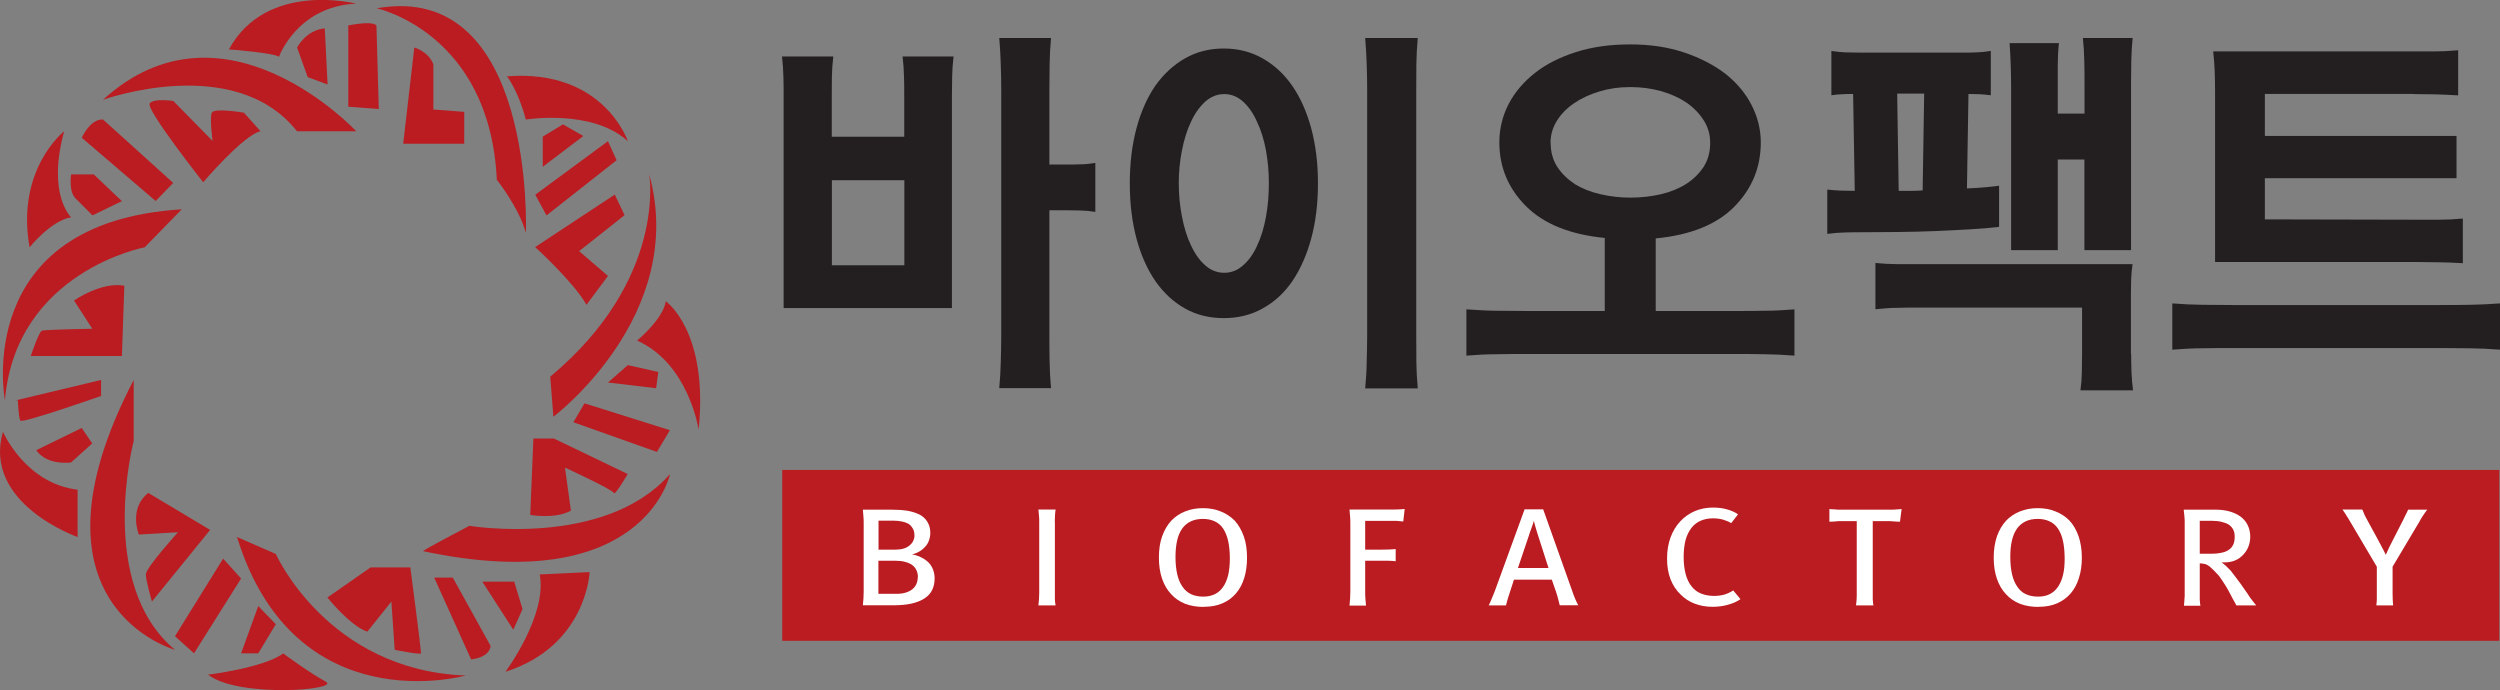 <?xml version="1.0" encoding="UTF-8"?>
<svg id="Layer_2" data-name="Layer 2" xmlns="http://www.w3.org/2000/svg" viewBox="0 0 213.91 59.04">
  <rect x="0" y="0" width="213.91" height="59.04" fill="#808080" stroke="none"/>
  <defs>
    <style>
      .cls-1 {
        fill: #fff;
      }

      .cls-1, .cls-2, .cls-3 {
        stroke-width: 0px;
      }

      .cls-2 {
        fill: #231f20;
      }

      .cls-3 {
        fill: #ba1c21;
      }
    </style>
  </defs>
  <g id="Layer_1-2" data-name="Layer 1">
    <g>
      <rect class="cls-3" x="66.93" y="40.21" width="146.92" height="14.62"/>
      <g>
        <path class="cls-2" d="M81.47,26.36h-14.42V8.25c0-.61,0-1.18-.02-1.71-.01-.53-.05-1.11-.12-1.71h4.39c-.07.6-.11,1.18-.12,1.71,0,.54-.01,1.11-.01,1.71v3.45h6.2v-3.45c0-.61,0-1.18-.02-1.71-.01-.53-.05-1.11-.12-1.71h4.36c-.07.6-.11,1.18-.12,1.71-.01.54-.02,1.11-.02,1.71v18.11ZM77.38,22.7v-7.28h-6.2v7.28h6.2ZM89.79,14.08h1.38c.4,0,.83,0,1.27-.02.45,0,.87-.05,1.28-.12v4.19c-.4-.07-.83-.11-1.29-.12-.46-.01-.88-.02-1.26-.02h-1.38v10.73c0,.76,0,1.51.02,2.26.01.75.05,1.5.12,2.23h-4.43c.07-.74.11-1.48.13-2.23.02-.75.04-1.5.04-2.26V7.74c0-.74-.01-1.48-.04-2.23-.02-.75-.07-1.5-.13-2.26h4.43c-.07.76-.11,1.51-.12,2.26-.01.75-.02,1.49-.02,2.23v6.34Z"/>
        <path class="cls-2" d="M96.67,15.69c0-1.72.19-3.29.57-4.71.38-1.42.92-2.63,1.61-3.64.72-1.01,1.57-1.79,2.55-2.35.98-.56,2.09-.84,3.32-.84s2.34.29,3.34.86c1,.57,1.84,1.36,2.53,2.36.69,1.01,1.23,2.22,1.61,3.64.38,1.42.57,2.98.57,4.68s-.19,3.29-.57,4.69c-.38,1.41-.92,2.63-1.61,3.66-.69,1.01-1.54,1.79-2.53,2.34-.99.56-2.11.84-3.34.84s-2.34-.27-3.32-.82c-.98-.55-1.83-1.33-2.55-2.36-.69-1.01-1.23-2.22-1.61-3.64-.38-1.42-.57-2.99-.57-4.71ZM100.86,15.66c0,.98.09,1.94.27,2.86.18.93.43,1.75.77,2.47.33.71.74,1.29,1.22,1.71.48.43,1.02.64,1.63.64s1.14-.21,1.62-.64c.48-.42.88-.98,1.19-1.67.34-.72.59-1.54.76-2.47.17-.93.25-1.89.25-2.9s-.09-1.89-.25-2.8c-.17-.91-.42-1.72-.76-2.43-.31-.71-.71-1.29-1.19-1.73-.48-.43-1.02-.65-1.62-.65s-1.15.22-1.63.65c-.48.44-.89,1.01-1.22,1.73-.34.72-.59,1.53-.77,2.45-.18.91-.27,1.84-.27,2.78ZM121.18,28.74c0,.76,0,1.51.01,2.26.01.75.05,1.5.12,2.23h-4.5c.07-.74.12-1.48.13-2.23.02-.75.04-1.5.04-2.26V7.74c0-.74-.01-1.48-.04-2.23-.02-.75-.07-1.5-.13-2.26h4.5c-.07.76-.11,1.51-.12,2.26,0,.75-.01,1.49-.01,2.23v20.99Z"/>
        <path class="cls-2" d="M137.31,26.59v-6.23c-2.97-.29-5.22-1.2-6.74-2.72-1.52-1.52-2.28-3.34-2.28-5.46,0-1.16.27-2.26.79-3.27.53-1.02,1.28-1.9,2.26-2.67.96-.76,2.14-1.35,3.52-1.79,1.39-.44,2.93-.65,4.63-.65s3.24.23,4.61.69c1.37.46,2.55,1.07,3.54,1.83.96.76,1.71,1.65,2.23,2.67.52,1.01.79,2.09.79,3.2,0,2.12-.75,3.95-2.25,5.48-1.5,1.53-3.74,2.44-6.74,2.73v6.21h6.74c.87,0,1.73,0,2.57-.02.84,0,1.69-.05,2.56-.12v3.96c-.87-.07-1.72-.11-2.56-.12-.84-.02-1.7-.02-2.57-.02h-17.81c-.87,0-1.73,0-2.56.02-.84,0-1.7.05-2.57.12v-3.96c.87.06,1.73.11,2.57.12.84.01,1.69.02,2.56.02h6.71ZM132.68,12.2c0,.81.19,1.5.57,2.08.38.58.89,1.07,1.51,1.48.62.38,1.35.67,2.18.86.83.19,1.68.29,2.55.29.92,0,1.79-.1,2.62-.29.82-.19,1.55-.49,2.18-.89.62-.4,1.12-.9,1.49-1.47.37-.58.55-1.26.55-2.05,0-.69-.18-1.33-.55-1.91-.37-.58-.85-1.08-1.46-1.51-.62-.42-1.35-.75-2.18-.99-.83-.23-1.71-.35-2.65-.35s-1.79.12-2.62.37c-.83.25-1.55.58-2.18,1.01-.63.43-1.12.93-1.48,1.51-.36.58-.54,1.21-.54,1.88Z"/>
        <path class="cls-2" d="M158.57,8.04c-.31,0-.62,0-.92.02-.3.01-.62.04-.95.09v-3.79c.42.06.82.11,1.17.12.36,0,.75.02,1.17.02h8.95c.4,0,.78,0,1.14-.02.36-.01.76-.05,1.21-.12v3.79c-.36-.05-.69-.07-.99-.09-.3,0-.61-.02-.92-.02l-.13,8.08c.58-.02,1.11-.05,1.59-.1.48-.04.87-.09,1.16-.13v3.52c-.72.09-1.54.16-2.47.21-.93.06-1.92.1-2.97.15-1.03.04-2.08.07-3.15.08-1.07.01-2.1.02-3.09.02-.54,0-1.04,0-1.51.02-.47.01-.97.05-1.51.12v-3.79c.41.05.8.07,1.18.09.38.01.77.02,1.17.02l-.14-8.29ZM182.35,30.28c0,.51.01,1.04.03,1.58.02.54.07,1.05.13,1.54h-4.5c.07-.47.11-.98.12-1.54.01-.56.02-1.09.02-1.58v-3.96h-13.99c-.67,0-1.29,0-1.84.02-.56,0-1.17.05-1.85.12v-3.96c.67.07,1.29.1,1.85.1h20.15c-.07.44-.1.87-.12,1.29-.01.41-.02.83-.02,1.26v5.13ZM162.33,8.01l.13,8.32h1.16c.28,0,.57-.01.89-.04l.13-8.28h-2.31ZM176.08,9.72h2.28v-2.51c0-.67,0-1.33-.02-1.98-.01-.65-.05-1.31-.12-1.98h4.26c-.07.67-.1,1.33-.12,1.98-.01.65-.02,1.31-.02,1.98v14.19h-3.99v-7.75h-2.28v7.75h-3.99V7.65c0-.67-.01-1.33-.03-1.98-.02-.65-.06-1.31-.1-1.98h4.22c-.07.67-.1,1.33-.1,1.98v4.06Z"/>
        <path class="cls-2" d="M208.78,29.78h-17.78c-.87,0-1.72,0-2.56.02-.84,0-1.7.05-2.57.12v-3.96c.87.07,1.73.11,2.57.12.84,0,1.69.02,2.56.02h17.78c.87,0,1.73,0,2.56-.02.84-.02,1.7-.05,2.57-.12v3.96c-.87-.07-1.73-.11-2.57-.12-.84-.01-1.69-.02-2.56-.02ZM206.53,8.04h-12.74v3.59h16.4v3.62h-16.4v3.52l13.15.03h1.74c.62,0,1.31-.03,2.05-.1v3.82c-.74-.04-1.42-.07-2.05-.08-.63,0-1.21-.02-1.74-.02h-17.41V7.85c0-.56-.01-1.13-.03-1.71-.02-.58-.07-1.16-.13-1.74h18.91c.63,0,1.31-.03,2.05-.1v3.86c-.74-.05-1.42-.07-2.05-.09-.62,0-1.21-.02-1.74-.02Z"/>
      </g>
      <g>
        <path class="cls-3" d="M19.6,4.23s3.8.28,4.27.63c0,0,1.54-4.31,6.6-4.55,0,0-7.67-1.97-10.88,3.91Z"/>
        <path class="cls-3" d="M32.22.71s9.69,2.05,10.29,14.67c0,0,1.89,2.37,2.49,4.55,0,0,.83-21.62-12.77-19.22Z"/>
        <path class="cls-3" d="M35.46,4.07s1.19.32,1.62,1.43v3.87l2.64.2v2.73h-5.22l.95-8.23Z"/>
        <path class="cls-3" d="M29.8,2.18s2.02-.44,2.41,0l.2,7.15-2.61-.2V2.18Z"/>
        <path class="cls-3" d="M25.42,4.07s.75-1.5,2.37-1.64l.24,4.8-1.7-.63-.91-2.53Z"/>
        <path class="cls-3" d="M25.42,11.23h5.06S19.17-.91,8.81,8.54c0,0,11.26-4.07,16.6,2.69Z"/>
        <path class="cls-3" d="M7,11.78s.71-1.61,1.81-1.56l6.01,5.43-1.5,1.55-6.33-5.42Z"/>
        <path class="cls-3" d="M5.49,11.23s-4.15,3.24-2.96,9.93c0,0,1.83-2.29,3.56-2.57,0,0-2.09-1.9-.6-7.36Z"/>
        <path class="cls-3" d="M6.09,14.91s-.24,1.43.36,2.05l1.46,1.47,2.52-1.22-2.41-2.29h-1.93Z"/>
        <path class="cls-3" d="M17.39,15.59s3.43-4.03,4.9-4.36l-1.42-1.59s-2.53-.43-2.74,0c-.21.42.06,2.42.06,2.42l-3.36-3.42s-1.65-.26-2.02.21c-.37.48,4.58,6.75,4.58,6.75Z"/>
        <path class="cls-3" d="M15.55,17.91l-3.17,3.25S1.36,23.23.42,34.25c0,0-2.9-15.23,15.13-16.34Z"/>
        <path class="cls-3" d="M10.64,24.45l-.21,6.01H2.63s.69-2.06.95-2.16c.26-.11,4.32-.17,4.32-.17l-1.57-2.42s2.37-1.64,4.32-1.26Z"/>
        <path class="cls-3" d="M1.53,34.25s.05,1.48.21,1.74c.16.26,6.91-2.11,6.91-2.11v-1.37l-7.33,1.75"/>
        <path class="cls-3" d="M3.1,38.52l3.89-1.9.9,1.32-1.81,1.63s-2.03.31-2.98-1.05Z"/>
        <path class="cls-3" d="M.25,36.94s1.91,4.43,6.39,4.96v4.05S-1.51,43.1.25,36.94Z"/>
        <path class="cls-3" d="M11.44,32.51v5.22s-3.22,12.23,3.53,17.87c0,0-13.6-3.74-3.53-23.09Z"/>
        <path class="cls-3" d="M12.69,42.18l5.29,3.16-4.98,6.13s-.52-1.77-.52-2.33,2.75-3.6,2.75-3.6l-3.35.2s-.9-2.21.8-3.56Z"/>
        <polygon class="cls-3" points="14.97 54.44 16.6 55.9 20.63 49.5 19.09 47.8 14.97 54.44"/>
        <path class="cls-3" d="M17.8,57.73s4.81-.6,6.43-1.82c0,0,2.3,1.7,3.64,2.41,1.35.71-7.44,1.43-10.07-.59Z"/>
        <polygon class="cls-3" points="22.1 51.85 22.27 52.04 23.6 53.41 22.1 55.9 20.63 55.9 22.1 51.85"/>
        <path class="cls-3" d="M20.28,45.95l3.32,1.45s4.43,9.96,16.25,10.4c0,0-14.63,4.13-19.57-11.85Z"/>
        <path class="cls-3" d="M28.01,51.12s1.92,2.42,3.42,2.93l2.06-2.58.28,4.13s2.21.45,2.25.3c.04-.16-.91-7.35-.91-7.35h-3.4l-3.69,2.57Z"/>
        <path class="cls-3" d="M37.16,49.42h1.58l3.24,5.85s0,.95-1.67,1.15l-3.16-7Z"/>
        <polygon class="cls-3" points="41.27 49.77 43.92 53.88 44.71 52.12 44 49.77 41.27 49.77"/>
        <path class="cls-3" d="M46.18,49.15l4.27-.2s-.24,6.3-7.2,8.53c0,0,3.6-4.85,2.93-8.33Z"/>
        <path class="cls-3" d="M36.21,47.16c-.14-.03,3.95-2.17,3.95-2.17,0,0,11.59,1.93,17.17-4.43,0,0-2.18,10.63-21.12,6.6Z"/>
        <path class="cls-3" d="M45.38,44.06s2.14.38,3.47-.37l-.51-3.68s4.11,1.89,4.18,2.17c.08.28,1.19-1.62,1.19-1.62l-6.32-3.04h-1.75l-.27,6.53Z"/>
        <polygon class="cls-3" points="50.01 34.51 49.06 36.13 56.21 38.67 57.32 36.81 50.01 34.51"/>
        <polygon class="cls-3" points="52.02 32.73 56.14 33.22 56.33 31.83 53.72 31.24 52.02 32.73"/>
        <path class="cls-3" d="M54.51,29.14s2.22-1.82,2.46-3.36c0,0,3.67,2.53,2.81,10.99,0,0-.83-5.65-5.27-7.63Z"/>
        <path class="cls-3" d="M47.08,32.23l.27,3.43s11.52-8.68,8.2-20.75c0,0,1.56,8.96-8.47,17.32Z"/>
        <path class="cls-3" d="M45.8,21.15s3.32,3.02,4.38,4.93l1.84-2.47-2.47-2.12,3.89-3.08-.84-1.76-6.81,4.49Z"/>
        <polygon class="cls-3" points="46.76 18.43 52.76 13.71 52.02 12.08 45.8 16.66 46.76 18.43"/>
        <polygon class="cls-3" points="46.44 14.27 49.91 11.64 48.17 10.64 46.44 11.69 46.44 14.27"/>
        <path class="cls-3" d="M43.38,6.53s.97,1.23,1.61,3.7c0,0,5.69-.93,8.73,1.85,0,0-2.06-6.19-10.34-5.55Z"/>
      </g>
      <g>
        <path class="cls-1" d="M78.02,47.43c.33.06.62.16.86.29.24.13.45.28.61.45.16.18.28.38.36.61.08.22.12.46.12.72,0,.37-.07.69-.21.98s-.36.53-.64.71c-.29.2-.66.34-1.1.45-.44.1-.96.15-1.54.15h-2.65c.02-.22.04-.42.05-.58.01-.17.02-.36.02-.58v-5.83c0-.22,0-.42-.02-.58-.01-.17-.03-.38-.05-.61h2.48c.48,0,.92.03,1.32.09.4.07.75.18,1.05.33.29.15.51.36.67.62.16.26.25.57.25.93,0,.22-.03.42-.1.62-.06.2-.16.37-.29.53-.14.16-.3.31-.5.43-.2.13-.43.22-.69.28ZM78.24,45.8c0-.23-.04-.43-.14-.58-.09-.16-.21-.29-.36-.4-.17-.09-.36-.16-.57-.2-.21-.04-.45-.07-.69-.07h-1.31v2.48h1.43c.27,0,.51-.03.71-.09.2-.06.37-.15.52-.27.13-.11.24-.24.31-.39.07-.15.11-.31.11-.48ZM78.54,49.38c0-.24-.05-.44-.14-.62-.09-.18-.22-.32-.38-.44-.17-.11-.37-.19-.6-.25-.23-.06-.49-.09-.76-.09h-1.5v2.83h1.55c.29,0,.54-.03.77-.1.23-.07.42-.16.58-.29.15-.12.27-.27.35-.45.08-.18.12-.38.12-.61Z"/>
        <path class="cls-1" d="M90.26,44.64v6.09c0,.19,0,.37,0,.54,0,.17.03.34.06.53h-1.47c.02-.17.04-.35.05-.52,0-.18.02-.36.02-.55v-6.09c0-.17,0-.34-.02-.51-.01-.17-.03-.34-.05-.53h1.47c-.03.18-.04.35-.05.52-.01.17-.02.34-.02.51Z"/>
        <path class="cls-1" d="M102.99,51.93c-.59,0-1.12-.09-1.59-.27-.47-.19-.87-.46-1.2-.83-.33-.35-.59-.79-.77-1.32-.18-.52-.27-1.12-.27-1.81s.09-1.29.28-1.82c.19-.53.45-.97.78-1.33.33-.34.72-.61,1.18-.79.46-.19.97-.28,1.53-.28s1.05.09,1.52.28c.46.18.86.45,1.2.79.32.36.58.8.77,1.33.19.53.28,1.14.28,1.83,0,.65-.08,1.23-.24,1.75-.16.52-.4.96-.71,1.32-.32.37-.7.65-1.17.85-.46.2-.99.29-1.58.29ZM102.95,51.05c.38,0,.71-.07,1-.21.28-.14.52-.35.71-.63.19-.27.33-.61.43-1.01.09-.4.14-.87.14-1.4,0-.57-.05-1.08-.14-1.5-.1-.43-.24-.78-.43-1.07-.19-.28-.43-.49-.72-.62-.29-.14-.63-.21-1.02-.21s-.73.07-1.03.21c-.29.14-.54.34-.73.61-.2.28-.35.62-.44,1.03-.09.4-.14.87-.14,1.4,0,.57.05,1.06.15,1.49.1.43.25.78.45,1.06.19.29.44.5.73.64.3.14.65.21,1.04.21Z"/>
        <path class="cls-1" d="M115.47,51.8c.02-.2.04-.38.05-.58.01-.19.02-.38.02-.59v-5.83c0-.19,0-.39-.02-.59-.01-.2-.03-.41-.05-.61h3.61c.17,0,.34,0,.51-.01.16,0,.36-.02.6-.04l-.12,1.07c-.19-.02-.38-.04-.56-.05-.19,0-.36,0-.53,0h-2.17v2.46h1.44c.19,0,.37,0,.53-.01.16,0,.38-.02.64-.04v1.04c-.24-.02-.45-.04-.63-.04-.18,0-.36,0-.54,0h-1.44v2.66c0,.2,0,.4.02.6.01.2.03.39.05.58h-1.42Z"/>
        <path class="cls-1" d="M133.46,51.8c-.05-.22-.11-.44-.16-.63-.05-.2-.12-.41-.19-.62l-.33-.95h-3.24l-.31.95c-.07.21-.14.43-.2.62-.06.2-.12.41-.17.63h-1.48c.06-.12.1-.22.15-.32.04-.1.08-.19.12-.29.04-.09.08-.18.12-.29.04-.1.08-.2.13-.32l2.55-7h1.59l2.49,7c.07.21.14.41.22.59.07.18.17.39.29.62h-1.59ZM132.5,48.61l-.87-2.71c-.07-.2-.14-.43-.21-.67-.07-.24-.13-.46-.18-.66-.02.09-.05.19-.09.3-.04.11-.08.23-.12.34-.05.12-.09.24-.13.36-.04.12-.07.22-.1.31l-.92,2.72h2.63Z"/>
        <path class="cls-1" d="M148.92,51.27c-.31.21-.67.37-1.09.48-.41.12-.85.17-1.3.17-.55,0-1.06-.09-1.53-.27-.47-.18-.88-.45-1.22-.8-.36-.35-.64-.77-.84-1.28-.2-.51-.3-1.1-.3-1.77s.1-1.28.3-1.82c.2-.54.48-1,.84-1.38.35-.38.76-.66,1.24-.87.48-.2,1-.3,1.54-.3.45,0,.86.05,1.23.16.38.11.69.25.92.42l-.58.75c-.22-.13-.46-.23-.71-.3-.25-.07-.54-.11-.85-.11-.38,0-.73.07-1.04.2-.31.13-.57.33-.79.6-.22.28-.39.62-.51,1.03-.11.42-.17.91-.17,1.47s.06,1.05.17,1.47c.11.42.28.77.5,1.04.21.28.48.49.8.62.32.13.7.21,1.12.21.34,0,.64-.04.91-.12.26-.08.51-.2.74-.35l.6.72Z"/>
        <path class="cls-1" d="M160.24,44.59v6.14c0,.1,0,.19,0,.28,0,.08,0,.17,0,.26,0,.08.01.16.02.25,0,.08.02.18.04.28h-1.49c0-.1.02-.2.03-.28,0-.09.02-.17.02-.25,0-.09,0-.17.01-.26,0-.09,0-.18,0-.28v-6.14h-1.18c-.12,0-.22,0-.31,0-.09,0-.18,0-.27.02-.09,0-.17.01-.27.02-.09,0-.19,0-.31.01v-1.09c.11.02.22.03.31.03.09,0,.18,0,.27.02.09,0,.18.01.27.01h4.48c.09,0,.18,0,.27-.01.08,0,.16-.01.26-.02.09,0,.2-.01.32-.03l-.14,1.09c-.12,0-.23,0-.31-.01-.09,0-.18-.01-.27-.02-.1,0-.19-.01-.28-.02-.09,0-.19,0-.3,0h-1.17Z"/>
        <path class="cls-1" d="M174.42,51.93c-.59,0-1.12-.09-1.59-.27-.47-.19-.87-.46-1.2-.83-.33-.35-.59-.79-.77-1.32-.18-.52-.27-1.12-.27-1.81s.1-1.29.28-1.82c.19-.53.45-.97.78-1.33.33-.34.72-.61,1.18-.79.46-.19.97-.28,1.53-.28s1.06.09,1.52.28c.46.18.87.45,1.2.79.33.36.58.8.77,1.33.18.53.28,1.14.28,1.83,0,.65-.08,1.23-.25,1.75-.16.52-.4.96-.71,1.32-.32.37-.71.65-1.17.85-.46.2-.99.29-1.58.29ZM174.39,51.05c.38,0,.71-.07.99-.21.28-.14.52-.35.71-.63.19-.27.33-.61.43-1.01.1-.4.14-.87.14-1.4,0-.57-.05-1.08-.14-1.5-.09-.43-.24-.78-.43-1.07-.19-.28-.43-.49-.72-.62-.29-.14-.63-.21-1.02-.21s-.73.07-1.03.21c-.29.14-.54.34-.73.61-.2.28-.35.62-.44,1.03-.1.4-.14.87-.14,1.4,0,.57.05,1.06.15,1.49.1.43.25.78.45,1.06.19.29.43.5.73.64.3.14.65.21,1.04.21Z"/>
        <path class="cls-1" d="M190.09,48.12c.14.1.27.21.39.32.12.12.25.24.39.39.12.15.25.32.38.5.14.18.29.38.45.6l.63.9c.07.11.13.2.18.28.05.07.11.14.16.21.05.07.1.14.16.21.06.07.13.16.22.27h-1.7c-.05-.09-.09-.17-.12-.23-.04-.06-.07-.12-.1-.18-.03-.06-.06-.12-.1-.18-.03-.07-.07-.14-.12-.23l-.24-.45c-.14-.25-.27-.48-.41-.68-.13-.21-.27-.4-.39-.57-.14-.16-.28-.31-.42-.45-.13-.13-.27-.26-.4-.37-.11-.08-.23-.15-.34-.19-.12-.03-.28-.06-.49-.07v2.58c0,.11,0,.2,0,.28,0,.08,0,.16,0,.25,0,.08.01.16.02.25,0,.08.02.18.04.27h-1.41c0-.09.02-.19.02-.27.01-.09.02-.17.02-.25,0-.08,0-.16.02-.25,0-.08,0-.17,0-.28v-5.94c0-.11,0-.21,0-.32-.01-.1-.02-.19-.02-.29,0-.09-.02-.19-.03-.29-.01-.1-.03-.21-.03-.33h2.76c.41,0,.8.05,1.16.15.36.1.67.25.94.44.26.2.47.44.61.73.14.29.22.61.22.98,0,.29-.05.58-.15.84-.1.27-.25.5-.44.7-.19.21-.42.38-.7.5-.27.12-.59.17-.94.17h-.26ZM188.22,44.55v2.83h.97c.38,0,.7-.04.96-.1.26-.06.47-.16.63-.29.15-.12.26-.27.33-.45.07-.18.1-.38.1-.62s-.04-.42-.12-.59c-.08-.17-.21-.31-.37-.43-.17-.11-.39-.19-.64-.25-.25-.06-.54-.09-.88-.09h-.98Z"/>
        <path class="cls-1" d="M204.72,48.5v2.26c0,.15,0,.32.01.49,0,.18.02.35.04.55h-1.44c.02-.2.04-.38.04-.55,0-.17,0-.33,0-.49v-2.27l-2.3-3.89c-.06-.11-.12-.2-.16-.27-.05-.07-.1-.14-.14-.22-.04-.07-.09-.14-.14-.22-.05-.08-.12-.17-.2-.29h1.7c.09.22.17.4.23.54.07.13.16.31.28.52l.83,1.52c.09.17.19.37.32.61.13.23.24.46.35.68.1-.23.19-.44.28-.62.09-.19.2-.4.33-.65l.76-1.49c.06-.11.11-.21.15-.29.04-.09.09-.18.12-.26.04-.08.08-.16.13-.25.04-.09.09-.19.14-.3h1.63c-.09.12-.16.21-.21.29-.05.07-.1.15-.15.22-.05.07-.09.14-.14.22-.04.07-.1.16-.15.27l-2.33,3.91Z"/>
      </g>
    </g>
  </g>
</svg>
